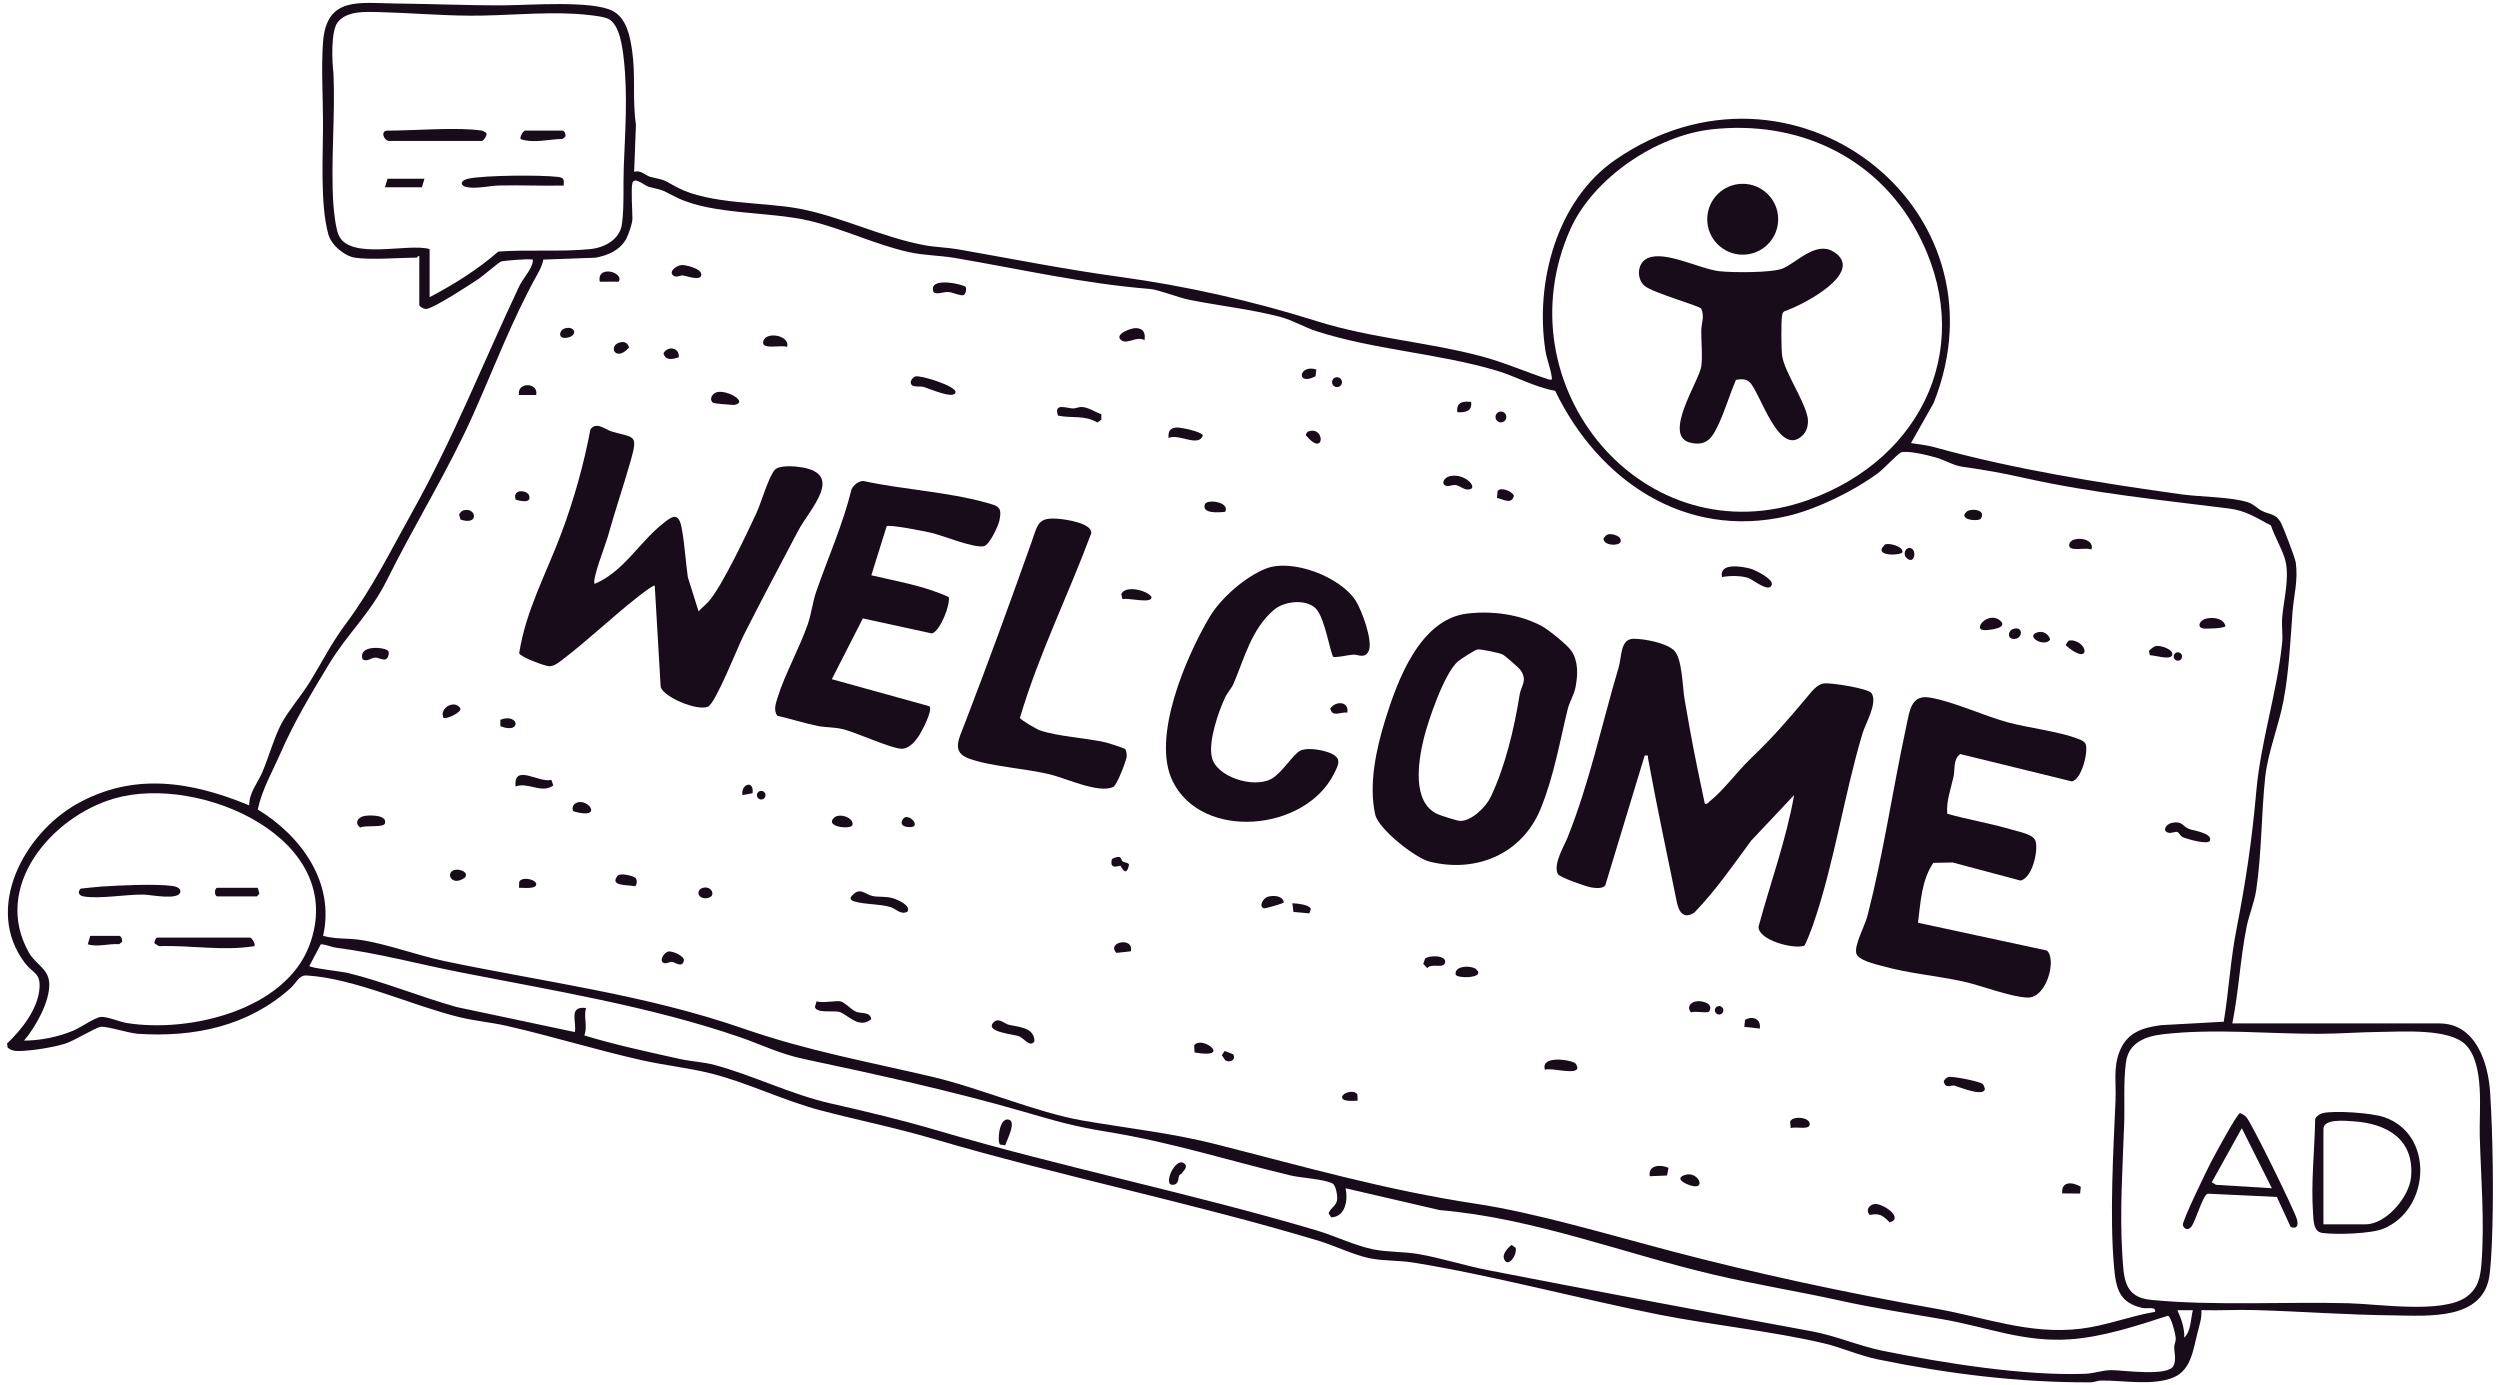 <svg width="305" height="169" viewBox="0 0 305 169" fill="none" xmlns="http://www.w3.org/2000/svg">
<g clip-path="url(#clip0_2351_2387)">
<path d="M43.297 31.437C41.993 31.221 40.425 29.902 40.06 28.597C39.034 24.923 39.417 18.878 39.408 15.003C39.401 11.87 39.182 8.201 39.409 5.142C39.831 -0.502 43.864 0.384 48.336 0.428C52.722 0.471 57.157 0.675 61.539 0.648C64.649 0.629 72.181 0.044 74.706 1.313C76.449 2.188 76.872 4.444 77.126 6.227C77.557 9.251 77.137 12.203 77.584 15.195L77.365 20.963C78.239 20.706 78.728 21.433 79.368 21.581C81.604 22.097 80.855 21.954 82.669 22.89C86.673 24.956 93.094 24.624 97.503 25.456C102.602 26.419 107.577 28.938 112.754 29.909C114.079 30.157 115.571 30.189 116.86 30.414C123.523 31.579 129.796 32.846 136.563 33.77C144.693 34.88 152.832 36.717 160.695 39.195C167.273 41.269 174.15 41.715 180.737 43.469C183.564 44.222 186.233 45.417 189.008 46.311C189.35 46.331 189.356 46.355 189.314 46.006C189.196 45.024 188.711 43.853 188.544 42.791C187.247 34.501 189.9 24.479 197.014 19.536C218.455 4.64 245.48 25.137 235.902 49.172L233.141 54.057C234.095 54.189 235.154 54.323 236.077 54.58C245.692 57.251 256.248 58.937 266.186 60.316C268.457 60.632 272.253 60.621 274.24 61.278C275.011 61.532 275.295 61.98 275.93 62.311C276.867 62.802 277.639 62.617 278.259 63.755C278.57 64.327 280.006 68.062 280.085 68.634C280.387 70.822 279.834 72.688 279.685 74.692C279.417 78.318 279.259 81.924 278.578 85.526C278.006 88.55 276.684 91.76 276.355 94.826C275.87 99.362 275.94 103.997 275.255 108.599C275.02 110.175 274.385 111.575 274.084 113.086C273.311 116.963 273.119 120.977 272.344 124.858H297.608C302.093 124.858 303.577 129.742 303.801 133.332C304.14 138.747 304.235 146.149 304.011 151.573C303.964 152.729 303.874 154.364 303.733 155.485C303.027 161.151 296.198 160.522 291.939 160.475C286.377 160.415 280.751 159.995 275.184 159.83C272.984 159.765 270.769 159.897 268.57 159.837C268.639 160.797 268.322 161.699 268.092 162.606C267.568 164.679 267.303 167.17 265.154 168.049C262.586 169.101 259.12 168.394 256.308 168.428C255.914 168.432 255.501 168.642 255.057 168.644C246.336 168.685 237.651 167.605 229.113 165.85C226.785 165.372 224.726 164.407 222.489 163.88C216.104 162.376 208.844 161.665 202.315 160.366C192.518 158.419 182.178 155.613 172.387 154.029C170.597 153.74 168.799 153.861 167.05 153.496C165.095 153.087 162.812 151.957 160.806 151.355C145.295 146.703 129.445 143.515 113.893 138.947C109.047 137.524 104.763 136.693 100.006 135.436C95.525 134.25 91.022 131.998 86.511 130.904C83.931 130.279 81.048 129.96 78.404 129.369C72.839 128.126 67.419 126.435 61.855 125.165C59.933 124.725 57.938 124.557 56.016 124.086C50.237 122.67 43.197 119.34 37.39 119.006C36.475 118.953 36.143 119.931 35.434 120.566C30.269 125.194 23.709 126.569 16.867 126.125C15.663 126.046 13.01 125.161 12.28 125.278C11.55 125.394 9.1 126.982 7.848 127.358C6.377 127.801 3.716 128.225 2.199 128.227C1.728 128.227 1.28 128.123 0.931 127.797L0.862 127.305C2.639 125.624 4.634 123.099 4.819 120.561C4.958 118.668 4.014 118.761 3.057 117.508C-2.035 110.835 2.953 101.701 9.369 98.086C16.296 94.184 23.365 95.333 30.396 98.254C30.418 96.643 31.414 95.566 31.972 94.275C32.757 92.457 33.466 89.906 34.344 88.267C35.184 86.699 36.815 84.8 37.825 83.156C39.378 80.627 40.376 78.536 42.235 76.042C45.42 71.77 47.643 67.206 50.275 62.5C55.345 53.434 58.926 44.284 63.345 34.921C63.77 34.022 64.864 32.84 64.994 31.957C65.057 31.527 64.956 31.685 64.682 31.644C64.294 31.586 61.497 31.795 61.154 31.895C60.878 31.976 58.954 33.643 58.433 33.995C57.374 34.712 52.995 37.557 52.046 37.69C51.722 37.735 51.154 37.399 51.154 37.195V31.226C50.999 31.17 50.903 31.435 50.839 31.435C48.756 31.435 45.156 31.743 43.291 31.435L43.297 31.437ZM52.416 36.256C55.388 34.694 58.25 32.902 60.792 30.693C64.462 30.421 68.365 30.754 72.017 30.388C73.764 30.213 75.627 29.218 75.879 27.335C76.166 25.189 76.015 22.615 76.098 20.433C76.264 16.086 76.595 11.603 76.105 7.248C75.944 5.822 75.619 2.935 74.163 2.275C73.417 1.937 71.059 1.737 70.139 1.686C65.977 1.453 61.562 1.935 57.333 1.912C53.684 1.893 49.89 1.563 46.238 1.476C44.605 1.438 42.3 1.29 41.187 2.732C40.361 3.803 40.497 7.49 40.682 8.912C40.92 14.134 40.337 19.665 40.665 24.849C40.722 25.76 40.961 27.838 41.287 28.626C42.616 31.834 49.802 29.605 52.414 30.391V36.256H52.416ZM208.774 15.786C202.049 16.544 194.368 21.739 191.592 27.946C183.057 47.027 200.515 68.224 220.669 60.976C234.787 55.898 241.25 41.765 233.805 28.155C228.776 18.962 219.131 14.618 208.774 15.786ZM77.156 22.326C76.964 22.987 77.156 25.776 77.156 26.725C77.156 27.23 76.683 28.61 76.408 29.12C75.645 30.53 74.171 31.159 72.651 31.44L66.276 31.672C66.173 32.344 65.849 32.954 65.523 33.537C62.549 38.857 60.251 44.917 57.763 50.499C54.665 57.449 50.583 63.958 47.215 70.753C45.183 74.853 42.387 77.3 40.12 81.05C38.026 84.518 35.883 88.075 34.277 91.76C33.27 94.073 31.971 96.284 31.445 98.763C36.744 101.973 40.884 107.686 39.421 114.171C40.881 114.592 42.442 114.445 43.866 114.653C47.145 115.132 50.938 116.564 54.255 117.259C66.58 119.839 78.702 121.336 90.681 125.482C98.587 128.219 105.642 129.469 113.723 131.368C119.606 132.749 126.44 135.726 132.073 136.704C137.518 137.649 142.876 138.211 148.273 139.58C159.189 142.348 168.944 145.178 180.175 146.877C187.35 147.962 196.448 150.676 203.623 152.567C214.352 155.396 225.211 157.72 236.155 159.654C242.237 160.728 247.531 162.832 253.763 162.116C256.883 161.757 259.831 160.564 262.911 160.047C263.077 159.337 261.939 159.698 261.392 159.575C258.512 158.928 258.144 157.195 257.905 154.47C257.37 148.354 257.825 140.382 258.096 134.188C258.188 132.096 257.789 130.23 258.613 128.212C259.535 125.953 261.387 125.372 263.646 125.07L271.297 124.65C271.904 120.966 272.111 117.169 272.825 113.505C274.01 107.419 274.722 102.634 275.276 96.474C275.823 90.381 277.787 84.587 278.419 78.459C278.523 77.454 278.34 76.342 278.426 75.324C278.615 73.096 279.41 70.268 278.732 68.1C278.335 66.829 277.485 65.42 277.059 64.116C275.347 63.202 273.973 62.293 272.003 62.046C263.71 61.003 255.363 60.174 247.183 58.356C244.17 57.687 242.457 57.378 239.377 56.938C238.341 56.79 237.204 56.099 236.117 55.796C235.235 55.549 232.602 54.887 231.883 55.217C231.528 55.38 229.784 57.227 229.136 57.708C226.2 59.89 221.609 62.141 218.043 62.963C205.54 65.844 195.019 58.615 189.729 47.68C187.216 47.24 184.992 45.93 182.559 45.208C175.415 43.087 167.619 42.68 160.548 40.388C159.133 39.928 157.711 39.064 156.194 38.663C152.684 37.736 148.66 37.291 145.078 36.573C143.751 36.307 141.341 35.337 140.315 35.255C132.145 34.597 124.515 32.833 116.44 31.461C114.694 31.165 112.687 31.163 110.859 30.753C106.758 29.834 102.852 27.906 98.749 26.933C93.909 25.787 87.056 26.225 82.667 24.148C80.877 23.301 81.349 23.284 79.19 22.805C78.676 22.69 77.397 21.481 77.151 22.328L77.156 22.326ZM2.938 126.952C4.954 126.949 7.087 126.507 8.951 125.735C9.839 125.367 11.562 124.131 12.317 124.067C13.072 124.003 14.588 124.664 15.466 124.806C23.02 126.03 34.761 123.288 37.746 115.334C42.617 102.352 24.379 94.385 13.941 97.416C6.28 99.642 -1.011 108.187 3.523 116.21C4.358 117.687 5.93 118.172 6.008 119.967C6.104 122.188 4.339 125.294 2.938 126.952ZM164.165 144.969C164.467 146.4 164.159 148.453 162.399 148.517L162.092 148.037C162.33 147.305 163.066 147.122 163.134 146.331C163.175 145.842 162.987 144.602 162.552 144.377C161.534 143.846 158.731 143.712 157.446 143.404C149.798 141.57 143.018 139.377 135.098 138.082C130.781 137.377 128.906 136.786 124.793 135.601C115.953 133.054 107.05 131.106 98.078 129.197C95.057 128.554 93.041 127.488 90.262 126.531C79.34 122.774 67.436 120.837 56.059 118.601C50.963 117.6 46.178 116.286 41.01 115.622C40.379 115.541 39.784 115.208 39.132 115.207L37.742 117.845C37.669 118.069 41.861 118.559 42.353 118.679C46.742 119.741 51.378 121.654 55.768 122.872L70.128 125.911C70.391 124.673 69.302 122.702 71.493 122.976C71.171 124.153 71.727 125.175 71.283 126.322C75.11 127.489 79.062 128.332 82.977 129.202C84.389 129.516 85.774 129.54 87.263 129.947C91.957 131.231 96.544 133.523 101.264 134.601C106.087 135.704 109.711 136.552 114.474 137.951C129.763 142.444 145.329 145.576 160.596 150.102C162.815 150.76 165.326 151.973 167.505 152.416C169.32 152.785 171.157 152.677 173.01 152.99C175.76 153.457 178.711 154.412 181.523 154.959C194.695 157.52 207.825 159.985 221.021 162.416C224.045 162.973 226.743 164.202 229.74 164.806C237.117 166.297 246.984 167.88 254.426 167.6C255.423 167.562 256.553 167.162 257.559 167.155C258.936 167.147 264.549 167.994 265.175 166.608C265.532 165.821 265.249 165.025 265.256 164.344C265.259 164.006 265.455 163.661 265.444 163.296C265.428 162.822 264.871 160.573 264.489 160.518C260.758 161.734 256.473 163.135 252.529 163.399C246.825 163.782 242.431 161.887 236.96 160.944C232.629 160.198 228.708 159.606 224.37 158.649C219.364 157.546 214.213 156.71 209.235 155.548C198.116 152.951 187.129 148.602 175.645 147.633L164.162 144.968L164.165 144.969ZM300.791 127.442C298.784 125.436 293.024 125.872 290.265 125.898C287.851 125.921 285.377 126.12 282.927 126.125C276.676 126.139 270.167 125.454 263.914 126.174C261.78 126.419 259.696 127.168 259.368 129.591C259.043 131.988 259.23 134.7 259.148 137.122C258.97 142.328 258.589 147.818 258.922 153.042C259.102 155.878 259.093 158.257 262.391 158.582C269.955 159.328 278.777 158.799 286.508 158.994C290.144 159.087 297.921 160.291 300.848 158.256C302.34 157.22 302.614 155.799 302.745 154.077C303.131 149.012 302.672 143.644 302.529 138.589C302.442 135.481 303.158 129.808 300.791 127.443V127.442ZM267.524 159.841H265.638C266.119 160.883 266.526 162.034 266.478 163.191C267.302 162.441 267.264 160.894 267.524 159.841Z" fill="#180B1A"/>
<path d="M207.985 98.047C208.347 98.141 208.403 97.897 208.613 97.735C210.162 96.542 211.977 94.088 213.532 92.596C216.331 89.914 217.867 88.113 220.356 85.17C220.938 84.482 221.618 83.492 222.544 83.376C223.368 83.273 227.965 83.986 228.334 84.573C229.096 85.783 227.598 88.232 227.216 89.51C224.95 97.088 223.783 105.337 221.195 112.818C221.054 113.225 220.289 115.279 220.099 115.388C218.746 115.817 214.524 114.695 214.539 113.065C215.988 107.69 217.911 102.495 218.883 97L213.648 102.556C211.427 105.569 209.315 108.639 206.713 111.335C205.336 112.203 204.812 111.227 204.553 109.956C203.369 104.153 202.125 98.35 201.057 92.499C200.995 92.158 201.196 92.135 200.648 92.183L195.843 108.017C195.496 108.463 194.607 108.34 194.09 108.259C193.512 108.167 190.245 107.022 190.056 106.635C189.459 105.412 190.803 103.278 191.247 102.167C193.958 95.384 195.414 88.347 197.488 81.38C197.864 80.117 197.658 77.952 199.277 77.932C200.558 77.916 203.234 78.428 204.195 79.312C205.263 80.295 205.248 83.794 205.52 85.32C205.732 86.507 205.935 87.698 206.147 88.881C206.694 91.933 207.344 95.011 207.984 98.044L207.985 98.047Z" fill="#180B1A"/>
<path d="M72.546 71.236C76.026 69.768 77.894 66.307 80.717 64.007C81.838 63.095 82.746 62.305 83.144 64.312C83.52 66.214 83.636 68.499 83.923 70.446L85.227 74.587C85.623 74.15 86.101 73.777 86.488 73.334C88.131 71.452 91.092 65.144 92.29 62.582C92.833 61.419 93.812 58.031 94.548 57.299C95.133 56.717 96.992 56.878 97.79 57.01C103.051 57.881 98.783 62.099 97.383 64.739C95.14 68.968 92.868 73.281 90.704 77.546C90.004 78.925 87.32 85.786 86.377 86.211C85.101 86.785 80.989 85.073 80.603 83.817L79.879 71.448C79.748 71.296 77.927 72.729 77.685 72.92C74.626 75.333 71.752 78.09 68.658 80.45C68.196 80.803 67.607 81.294 67.013 81.28C66.448 81.267 63.468 80.141 63.341 79.69C64.139 74.496 66.701 69.852 68.505 65.005C70.031 60.907 71.216 56.703 72.029 52.398C72.748 51.373 73.803 52.398 74.681 52.659C77.365 53.456 77.886 52.916 76.933 56.249C76.043 59.363 74.997 62.435 74.118 65.585C73.879 66.442 72.185 70.749 72.546 71.239V71.236Z" fill="#180B1A"/>
<path d="M237.566 99.283C240.199 100.016 242.937 100.467 245.556 101.248C246.321 101.477 247.948 101.768 248.292 102.496C248.751 103.465 248.013 107.119 246.5 107.427L238.224 105.222L235.864 105.27C234.419 107.418 234.316 110.056 233.995 112.576L249.701 115.96C250.949 116.946 249.735 121.807 247.327 121.703C245.187 121.611 241.691 120.209 239.433 119.725C236.172 119.025 232.794 118.749 229.578 117.841C228.766 117.611 226.726 117.168 226.476 116.332C226.18 115.344 227.516 112.962 227.838 111.706C229.789 104.095 230.92 96.258 232.575 88.579C232.983 86.684 233.145 84.694 235.503 85.112C238.382 85.623 241.953 87.293 244.875 88.106C247.405 88.809 251.171 89.216 253.528 90.143C253.871 90.278 254.208 90.383 254.421 90.716C254.853 91.611 253.925 95.215 252.741 95.325L239.149 91.994C238.26 92.651 238.527 93.862 238.333 94.753C238.012 96.233 237.424 97.735 237.566 99.284V99.283Z" fill="#180B1A"/>
<path d="M179.003 74.856C182.012 74.496 185.375 74.933 188.069 76.365C188.889 76.801 191.227 78.678 191.72 79.421C192.583 80.719 192.498 82.382 192.209 83.86C192.03 84.768 191.458 85.699 191.268 86.48C190.268 90.584 189.572 94.719 187.957 98.672C185.712 104.171 180.097 106.562 174.39 105.112C172.663 104.673 168.169 101.148 167.773 99.365C166.959 95.713 167.895 91.391 168.98 87.88C170.471 83.05 173.205 75.548 179.005 74.855L179.003 74.856ZM180.244 79.234C179.959 79.277 178.225 80.402 177.901 80.667C176.239 82.028 174.247 87.873 173.704 90.089C173.032 92.832 172.211 97.863 175.366 99.318C175.72 99.481 177.787 100.144 178.114 100.153C179.534 100.192 181.296 98.441 181.878 97.209C183.662 93.43 184.733 88.9 185.388 84.796C185.569 83.658 186.368 83.055 185.548 81.812C185.33 81.482 183.663 80.028 183.321 79.849C182.915 79.638 180.639 79.174 180.244 79.234Z" fill="#180B1A"/>
<path d="M106.301 70.183C109.473 70.943 112.765 71.467 115.744 72.841C115.967 73.758 114.699 77.007 113.695 77.281L105.27 75.443L101.481 82.863L113.381 86.159C113.865 86.612 112.42 89.311 112.047 89.861C111.623 90.484 110.967 91.237 110.16 91.342C109.031 91.489 104.402 89.309 102.735 88.935C101.684 88.699 100.668 88.755 99.752 88.564C98.088 88.218 96.455 87.7 94.818 87.316C94.345 86.604 94.648 85.811 94.879 85.066C95.743 82.272 97.539 79.074 98.546 76.162C99.007 74.827 99.139 73.447 99.582 72.171C101.019 68.027 102.833 63.994 103.883 59.711C104.091 59.2 104.756 58.677 105.324 58.68C110.123 59.728 115.617 60.008 120.312 61.322C121.775 61.732 122.287 61.806 121.93 63.5C121.785 64.192 120.707 66.506 120.03 66.635C118.752 66.879 115.197 65.384 113.677 65.019C112.903 64.834 108.524 63.948 108.172 64.205L106.302 70.184L106.301 70.183Z" fill="#180B1A"/>
<path d="M160.528 74.24C159.342 73.043 156.697 73.33 155.458 74.373C152.658 76.73 151.845 80.274 150.481 83.434C150.238 83.997 149.732 84.511 149.448 85.125C148.606 86.941 147.46 90.319 147.821 92.277C148.284 94.793 152.98 96.242 155.14 95.002C156.478 94.234 157.693 92.067 158.634 91.582C159.482 91.144 161.42 91.507 162.277 91.869C163.758 92.492 163.312 93.275 162.734 94.421C159.204 101.437 146.681 102.596 143.08 95.337C140.424 89.982 144.712 80.106 147.563 75.286C148.932 72.972 151.917 70.364 154.433 69.372C157.653 68.104 163.515 70.379 165.383 73.264C166.134 74.423 167.521 78.209 166.987 79.402C166.529 80.426 165.677 79.828 165.105 79.866C164.32 79.92 163.491 80.183 162.694 80.155C162.31 79.925 161.683 75.407 160.527 74.241L160.528 74.24Z" fill="#180B1A"/>
<path d="M137.276 91.395C137.43 91.571 137.492 92.134 137.441 92.394C137.324 92.992 136.273 95.789 135.813 96.01C134.114 96.825 130.155 95.014 128.358 94.546C125.149 93.712 121.086 93.58 118.204 92.542C116.048 91.765 116.982 90.146 117.671 88.358C120.506 80.989 123.2 73.6 125.844 66.151C126.64 63.909 126.597 63.062 129.231 63.303C130.166 63.389 133.215 63.847 133.138 65.039C130.332 72.597 126.719 79.833 124.429 87.585C124.56 87.861 126.487 88.974 126.884 89.108C129.128 89.865 132.475 90.025 134.859 90.566C135.213 90.647 137.161 91.264 137.276 91.397V91.395Z" fill="#180B1A"/>
<path d="M99.62 122.165C100.405 122.411 102.016 122.033 102.574 122.176C103.089 122.308 103.915 123.234 104.468 123.441C105.14 123.694 106.136 123.406 106.298 124.333C104.779 125.628 103.363 123.701 102.37 123.443C101.714 123.274 99.572 123.659 99.42 122.84L99.621 122.166L99.62 122.165Z" fill="#180B1A"/>
<path d="M110.694 111.236C109.85 111.638 109.369 110.892 108.655 110.67C107.288 110.248 105.571 110.384 104.135 109.949C103.924 109.885 103.733 109.706 103.784 109.466C104.873 108.059 105.464 109.105 106.449 109.313C107.244 109.48 107.992 109.313 108.909 109.578C109.491 109.746 111.21 110.474 110.694 111.237V111.236Z" fill="#180B1A"/>
<path d="M210.08 70.397C209.725 68.629 212.434 69.085 213.52 69.368C214.109 69.522 216.365 70.635 216.157 71.335C215.838 72.414 213.786 70.64 213.238 70.488C212.252 70.214 211.075 70.226 210.079 70.398L210.08 70.397Z" fill="#180B1A"/>
<path d="M264.953 100.394C266.261 100.114 266.279 100.829 267.057 101.132C267.609 101.347 269.905 101.615 269.619 102.547C269.44 103.134 266.707 102.332 266.275 102.123C266.01 101.994 265.849 101.594 265.649 101.509C265.409 101.406 264.925 101.703 264.518 101.585C263.778 101.37 264.226 100.549 264.953 100.393V100.394Z" fill="#180B1A"/>
<path d="M121.24 124.703C121.832 124.114 122.53 124.879 123.028 125.007C124.233 125.316 126.19 125.297 126.203 127.04C125.664 127.845 124.968 126.693 124.328 126.427C123.688 126.161 120.019 125.917 121.24 124.703Z" fill="#180B1A"/>
<path d="M134.364 50.523L134.366 51.204L133.878 51.548C132.369 50.616 130.758 51.052 129.077 50.707C128.515 49.081 130.14 49.826 130.932 49.831C131.259 49.833 131.598 49.635 131.973 49.65C132.832 49.688 133.571 50.286 134.363 50.523H134.364Z" fill="#180B1A"/>
<path d="M111.691 45.921C112.316 45.755 116.732 47.101 116.571 47.877C116.386 48.767 113.249 47.354 112.642 47.197C112.157 47.071 111.107 47.363 111.111 46.624C111.113 46.345 111.426 45.993 111.69 45.921H111.691Z" fill="#180B1A"/>
<path d="M241.892 132.243C242 132.346 242.181 132.787 242.149 132.908C241.908 133.831 238.992 132.592 238.438 132.446C238.04 132.341 237.314 132.912 237.136 131.902C237.261 131.687 237.448 131.471 237.692 131.397C238.152 131.256 241.576 131.939 241.892 132.244V132.243Z" fill="#180B1A"/>
<path d="M67.269 95.146L67.501 95.83C66.08 96.87 64.442 95.377 62.905 95.949C62.617 93.085 65.745 95.548 67.269 95.146Z" fill="#180B1A"/>
<path d="M142.57 53.43C142.489 52.67 142.715 52.223 143.511 52.157C144.036 52.114 146.678 52.67 146.751 53.142C146.171 54.604 143.874 52.867 142.571 53.43H142.57Z" fill="#180B1A"/>
<path d="M117.811 35.015C117.949 35.212 117.852 35.92 117.489 36.03C116.843 36.023 116.258 35.646 115.617 35.619C115.134 35.598 113.999 36.069 113.847 35.518C113.343 33.706 117.589 34.697 117.811 35.015Z" fill="#180B1A"/>
<path d="M192.201 129.729C192.281 129.793 192.435 130.139 192.439 130.234C192.475 131.25 189.221 130.184 188.483 130.514C187.911 128.71 191.631 129.274 192.201 129.73V129.729Z" fill="#180B1A"/>
<path d="M83.166 32.335C83.682 32.312 85.788 32.794 85.541 33.63C85.35 34.278 83.815 33.664 83.308 33.608C82.962 33.571 82.539 33.89 82.182 33.647C81.466 33.16 82.538 32.363 83.166 32.336V32.335Z" fill="#180B1A"/>
<path d="M228.68 146.892C229.632 146.754 232.348 148.555 230.548 149.142C229.748 148.312 229.304 147.964 228.106 148.227C227.584 147.665 228.005 146.991 228.68 146.892Z" fill="#180B1A"/>
<path d="M44.391 99.561C45.022 99.413 47.29 99.392 46.964 100.454C46.792 101.01 44.558 100.638 43.952 100.963C43.242 100.444 43.6 99.746 44.391 99.561Z" fill="#180B1A"/>
<path d="M87.578 47.818C88.908 47.633 91.281 49.071 89.607 49.4C89.479 49.425 87.112 49.23 87.007 49.153C86.441 48.731 86.909 47.911 87.578 47.818Z" fill="#180B1A"/>
<path d="M136.933 73.101L136.802 72.49C137.225 71.372 139.899 71.971 140.473 72.811C140.672 73.744 137.509 72.867 136.934 73.102L136.933 73.101Z" fill="#180B1A"/>
<path d="M176.895 58.086C178.845 57.656 180.637 59.826 178.962 59.716C178.528 59.687 178.039 59.238 177.594 59.176C177.188 59.12 176.784 59.368 176.461 59.279C175.737 59.079 176.151 58.249 176.895 58.086Z" fill="#180B1A"/>
<path d="M139.632 41.491C138.597 40.957 137.552 42.075 136.791 41.502C135.86 40.802 138.006 39.968 138.668 40.029C139.555 40.11 139.753 40.681 139.632 41.492V41.491Z" fill="#180B1A"/>
<path d="M47.366 79.422C47.51 79.63 47.402 80.324 47.04 80.436C46.661 80.554 46.196 80.231 45.804 80.232C45.219 80.233 44.863 80.783 44.244 80.446C43.633 78.588 47.039 78.949 47.365 79.421L47.366 79.422Z" fill="#180B1A"/>
<path d="M96.025 42.328C95.341 42.021 92.816 42.756 93.117 41.628C93.451 40.375 96.422 40.915 96.025 42.328Z" fill="#180B1A"/>
<path d="M269.143 75.473C269.975 75.281 271.229 75.385 271.507 76.365C271.439 76.685 268.989 76.741 268.712 76.66C267.966 76.439 268.423 75.64 269.144 75.473H269.143Z" fill="#180B1A"/>
<path d="M263.068 78.808C263.568 78.712 265.231 79.226 265.007 79.927C264.799 80.584 262.819 79.921 262.277 79.936L262.173 79.4C262.416 79.163 262.729 78.874 263.069 78.808H263.068Z" fill="#180B1A"/>
<path d="M81.502 116.092C82.008 115.957 83.53 116.655 83.434 117.188C83.262 118.139 82.324 117.391 82.04 117.354C81.692 117.308 81.325 117.575 81.062 117.513C80.328 117.339 80.947 116.241 81.503 116.092H81.502Z" fill="#180B1A"/>
<path d="M243.986 75.689C245.072 76.59 242.919 76.847 242.23 76.881C240.449 76.967 242.536 74.489 243.986 75.689Z" fill="#180B1A"/>
<path d="M206.881 122.174C207.633 122.028 209.127 122.417 208.512 123.402C208.352 123.658 206.773 123.305 206.301 123.511C205.781 122.912 206.19 122.308 206.881 122.175V122.174Z" fill="#180B1A"/>
<path d="M77.531 107.102C77.758 107.304 77.736 108.051 77.439 108.117C76.571 107.927 74.284 108.144 75.359 106.826C75.704 106.463 77.255 106.856 77.531 107.102Z" fill="#180B1A"/>
<path d="M255.154 67.045C254.451 66.701 252.178 67.449 252.46 66.346C252.709 65.367 255.633 65.56 255.154 67.045Z" fill="#180B1A"/>
<path d="M180.041 118.21C181.439 119.351 177.754 119.435 177.583 118.887C177.432 117.758 179.513 117.779 180.041 118.21Z" fill="#180B1A"/>
<path d="M154.668 109.404C155.315 109.213 156.492 109.241 156.616 110.089C156.587 110.236 154.345 110.85 154.224 110.818C153.509 110.63 154.091 109.574 154.668 109.404Z" fill="#180B1A"/>
<path d="M173.862 116.951C174.379 116.5 176.464 116.543 176.311 117.397C176.154 118.265 174.678 117.443 174.121 118.104L173.639 117.6L173.86 116.951H173.862Z" fill="#180B1A"/>
<path d="M101.74 99.776C102.427 99.113 104.246 99.794 103.99 100.66C103.82 101.235 100.584 100.892 101.74 99.776Z" fill="#180B1A"/>
<path d="M149.482 62.434C148.732 62.536 146.574 62.701 146.997 61.524C147.241 60.848 150.063 61.227 149.482 62.434Z" fill="#180B1A"/>
<path d="M203.558 142.473L203.381 143.409L201.272 143.501C201.048 142.111 202.589 142.039 203.558 142.474V142.473Z" fill="#180B1A"/>
<path d="M75.473 34.365L73.172 34.369C72.773 32.25 76.221 33.227 75.473 34.365Z" fill="#180B1A"/>
<path d="M229.922 66.451C230.439 66.168 232.238 66.677 232.091 67.358C232.007 67.747 229.239 67.892 229.566 66.942L229.923 66.451H229.922Z" fill="#180B1A"/>
<path d="M145.737 128.4L145.692 127.512C146.665 126.268 150.432 129.243 145.737 128.4Z" fill="#180B1A"/>
<path d="M253.86 144.791L253.771 145.616L251.59 145.594C251.447 144.076 252.856 144.171 253.86 144.791Z" fill="#180B1A"/>
<path d="M218.468 137.635L218.393 136.854C218.633 136.163 220.389 136.229 220.752 136.925C221.081 138.03 219.068 137.362 218.468 137.635Z" fill="#180B1A"/>
<path d="M54.098 87.57C53.55 86.368 55.505 85.275 56.179 86.446C56.269 86.956 54.413 87.793 54.098 87.57Z" fill="#180B1A"/>
<path d="M252.356 78.173C253.122 77.932 254.341 78.65 254.315 79.507C254.068 80.401 252.285 79.039 252.01 78.67L252.355 78.174L252.356 78.173Z" fill="#180B1A"/>
<path d="M205.617 143.328C207.079 142.897 208.083 144.909 206.664 144.718C205.858 144.609 204.07 143.784 205.617 143.328Z" fill="#180B1A"/>
<path d="M70.085 98.103C71.502 96.953 73.894 100.101 70.02 98.997C69.698 98.818 69.89 98.261 70.085 98.103Z" fill="#180B1A"/>
<path d="M159.735 111.431L157.802 111.261L157.669 110.199C158.169 110.214 159.856 110.369 159.918 110.924L159.734 111.431H159.735Z" fill="#180B1A"/>
<path d="M182.631 60.746L182.705 59.911C183.08 59.371 184.432 59.893 184.698 60.473C184.421 61.608 183.41 60.91 182.632 60.746H182.631Z" fill="#180B1A"/>
<path d="M136.977 105.1C137.179 105.247 137.647 105.218 137.743 105.486C137.384 107.203 136.806 105.697 136.677 105.612C136.606 105.566 135.335 106.21 135.637 104.876C135.681 104.682 136.369 104.5 136.568 104.558C136.795 104.625 136.824 104.988 136.977 105.1Z" fill="#180B1A"/>
<path d="M137.958 116.061L136.207 116.253C134.922 114.933 138.376 114.232 137.958 116.061Z" fill="#180B1A"/>
<path d="M65.416 48.194H63.319C63.01 46.586 65.732 46.597 65.416 48.194Z" fill="#180B1A"/>
<path d="M240.208 62.273C241.007 62.03 242.281 62.344 241.641 63.288C241.447 63.574 239.533 63.546 239.652 62.777C239.778 62.562 239.962 62.348 240.207 62.273H240.208Z" fill="#180B1A"/>
<path d="M164.374 86.945C163.556 86.806 162.549 87.573 162.287 86.445C162.946 85.47 164.615 85.533 164.374 86.945Z" fill="#180B1A"/>
<path d="M196.184 65.192C196.669 65.06 197.928 65.402 197.707 66.101C197.532 66.655 195.615 66.587 195.626 65.71C195.751 65.504 195.95 65.255 196.184 65.192Z" fill="#180B1A"/>
<path d="M159.686 52.613C161.709 51.999 161.617 55.884 159.332 53.118C159.297 52.892 159.488 52.672 159.686 52.613Z" fill="#180B1A"/>
<path d="M55.661 106.103C56.204 106.062 57.199 106.421 56.725 107.066C54.973 108.325 54.221 106.211 55.661 106.103Z" fill="#180B1A"/>
<path d="M214.69 125.486L212.804 125.275L212.896 124.427C213.834 123.875 214.881 124.324 214.69 125.486Z" fill="#180B1A"/>
<path d="M248.597 77.138C249.283 76.94 249.946 77.354 250.123 78.04C249.369 79.028 246.996 77.601 248.597 77.138Z" fill="#180B1A"/>
<path d="M61.042 88.594V87.814C63.326 86.924 63.709 89.641 61.042 88.594Z" fill="#180B1A"/>
<path d="M56.551 62.26C58.114 61.836 58.518 64.172 56.184 63.387L56.009 62.786C56.064 62.583 56.347 62.316 56.551 62.26Z" fill="#180B1A"/>
<path d="M63.318 108.309L63.344 107.602C63.545 106.996 65.12 107.143 65.414 107.79C65.576 108.554 63.698 108.278 63.318 108.309Z" fill="#180B1A"/>
<path d="M75.841 41.729C76.267 41.667 76.678 41.959 76.725 42.412C75.052 44.322 74.021 41.992 75.841 41.729Z" fill="#180B1A"/>
<path d="M160.582 45.071L160.502 45.899C158.096 47.179 158.402 44.407 160.582 45.071Z" fill="#180B1A"/>
<path d="M82.815 43.583C82.088 43.831 81.179 44.057 80.943 43.089C81.516 42.129 82.92 42.414 82.815 43.583Z" fill="#180B1A"/>
<path d="M179.469 49.034C179.659 50.177 178.725 50.355 177.792 50.288C177.645 49.081 178.45 48.916 179.469 49.034Z" fill="#180B1A"/>
<path d="M165.632 134.283C165.267 134.274 163.592 134.493 163.745 133.763C164.033 133.154 165.399 132.957 165.606 133.576L165.632 134.283Z" fill="#180B1A"/>
<path d="M85.681 108.34C86.825 107.948 87.478 109.396 86.262 109.575C85.135 109.741 84.875 108.616 85.681 108.34Z" fill="#180B1A"/>
<path d="M62.912 60.96C62.463 59.59 64.344 59.759 64.557 60.469C64.855 61.464 63.441 61.12 62.912 60.96Z" fill="#180B1A"/>
<path d="M68.918 40.063C70.13 39.703 70.581 40.938 69.197 41.198C67.993 41.423 68.194 40.278 68.918 40.063Z" fill="#180B1A"/>
<path d="M245.658 76.716C246.859 76.378 246.786 77.857 245.816 77.946C244.823 78.038 244.93 76.921 245.658 76.716Z" fill="#180B1A"/>
<path d="M149.405 128.221L150.439 128.622C150.845 129.282 150.062 129.705 149.488 129.364L149.062 128.734L149.406 128.221H149.405Z" fill="#180B1A"/>
<path d="M111.539 100.768C111.35 101.028 109.42 101.023 110.166 99.921C110.642 99.217 111.912 100.254 111.539 100.768Z" fill="#180B1A"/>
<path d="M183.112 51.531C183.477 51.531 183.773 51.235 183.773 50.869C183.773 50.504 183.477 50.208 183.112 50.208C182.746 50.208 182.45 50.504 182.45 50.869C182.45 51.235 182.746 51.531 183.112 51.531Z" fill="#180B1A"/>
<path d="M91.812 96.772L90.575 96.999C90.364 95.641 92.02 95.101 91.812 96.772Z" fill="#180B1A"/>
<path d="M232.569 68.037C232.115 67.578 232.495 66.776 233.01 66.85C233.955 66.988 233.572 69.055 232.569 68.037Z" fill="#180B1A"/>
<path d="M163.116 47.23C163.45 47.23 163.721 46.959 163.721 46.625C163.721 46.291 163.45 46.02 163.116 46.02C162.781 46.02 162.51 46.291 162.51 46.625C162.51 46.959 162.781 47.23 163.116 47.23Z" fill="#180B1A"/>
<path d="M209.732 123.772C210.017 123.772 210.248 123.541 210.248 123.256C210.248 122.971 210.017 122.74 209.732 122.74C209.447 122.74 209.216 122.971 209.216 123.256C209.216 123.541 209.447 123.772 209.732 123.772Z" fill="#180B1A"/>
<path d="M265.7 80.604C265.983 80.604 266.213 80.375 266.213 80.092C266.213 79.809 265.983 79.579 265.7 79.579C265.416 79.579 265.187 79.809 265.187 80.092C265.187 80.375 265.416 80.604 265.7 80.604Z" fill="#180B1A"/>
<path d="M92.868 97.538C93.158 97.538 93.393 97.302 93.393 97.012C93.393 96.722 93.158 96.487 92.868 96.487C92.578 96.487 92.342 96.722 92.342 97.012C92.342 97.302 92.578 97.538 92.868 97.538Z" fill="#180B1A"/>
<path d="M211.785 46.339C211.051 48.057 210.48 50.007 209.697 51.686C208.956 53.272 208.324 54.489 206.245 54.013C202.75 53.212 207.277 46.533 207.551 44.724C207.737 43.489 207.54 41.656 207.555 40.33C207.564 39.455 207.978 38.644 207.562 37.668C207.404 37.328 201.686 35.742 200.654 34.884C199.612 34.019 199.723 32.061 201.016 31.492C203.182 30.54 207.345 32.818 209.788 33.09C211.347 33.264 216.284 33.307 217.56 32.729C219.261 31.96 221.579 29.389 223.698 30.712C227.717 33.223 219.792 37.294 217.754 37.95C217.524 38.056 217.462 38.216 217.417 38.452C217.281 39.188 217.307 42.691 217.431 43.468C217.735 45.379 220.069 48.737 220.517 50.858C220.665 51.556 220.517 52.467 220.027 52.998C217.084 56.184 214.705 47.716 213.442 46.614C212.946 46.181 212.411 46.252 211.786 46.337L211.785 46.339Z" fill="#180B1A"/>
<path d="M212.61 31.071C215.001 31.071 216.938 29.135 216.938 26.747C216.938 24.36 215.001 22.424 212.61 22.424C210.22 22.424 208.283 24.36 208.283 26.747C208.283 29.135 210.22 31.071 212.61 31.071Z" fill="#180B1A"/>
<path d="M283.399 135.796C284.903 135.464 289.283 135.773 290.8 136.272C297.007 138.315 296.532 147.506 290.797 149.891C289.258 150.532 285.034 150.645 283.344 150.424C282.228 150.278 282.259 148.972 282.192 148.014C281.926 144.207 282.388 140.329 282.451 136.526C282.556 136.178 283.06 135.872 283.4 135.798L283.399 135.796ZM283.458 149.367H288.595C291.12 149.367 293.924 146.031 294.148 143.605C294.568 139.021 291.235 137.066 287.125 136.802C286.188 136.742 283.458 136.435 283.458 137.742V149.367Z" fill="#180B1A"/>
<path d="M277.778 146.023L269.34 145.63C268.71 145.847 267.878 148.997 267.321 149.686C266.933 150.167 266.408 149.926 266.31 149.443C266.215 148.968 269.239 142.756 269.721 141.822C270.11 141.069 272.936 135.822 273.286 135.795C273.559 135.9 273.823 136.065 274.033 136.267C274.603 136.812 279.889 147.587 280.218 148.734C280.414 149.418 280.287 150.004 279.466 149.689L277.776 146.024L277.778 146.023ZM277.169 144.965L273.5 137.641L269.836 144.236L270.355 144.549L277.169 144.965Z" fill="#180B1A"/>
<path d="M122.64 139.723L122.013 139.638C121.65 139.373 121.845 136.468 122.963 136.575C124.139 136.688 122.811 139.125 122.64 139.723Z" fill="#180B1A"/>
<path d="M144.148 143.197C144.118 143.25 143.954 143.272 143.897 143.359C143.702 143.663 143.871 144.366 143.27 144.521C141.574 144.959 143.571 140.579 144.663 142.151C144.782 142.583 144.302 142.914 144.148 143.197Z" fill="#180B1A"/>
<path d="M184.4 151.881L184.896 152.224C185.123 152.766 184.442 154.173 183.769 153.973C182.978 153.272 183.822 152.372 184.4 151.882V151.881Z" fill="#180B1A"/>
<path d="M58.81 15.937C58.863 15.945 59.314 16.154 59.344 16.272C59.452 16.538 58.959 17.194 58.81 17.194H47.489C46.842 17.194 46.346 15.937 47.279 15.937C50.468 15.937 55.929 15.481 58.81 15.937Z" fill="#180B1A"/>
<path d="M68.771 22.639C66.153 22.699 63.519 22.566 60.899 22.632C59.697 22.662 58.428 23.012 57.124 22.86C56.108 22.742 56.046 22.033 57.131 21.799C59.114 21.373 65.945 21.33 68.046 21.582C68.817 21.675 68.815 21.867 68.771 22.639Z" fill="#180B1A"/>
<path d="M68.665 15.937C68.892 16.002 69.055 16.413 68.976 16.666L68.632 16.951C66.931 16.973 65.203 17.516 63.529 16.982C63.351 16.715 63.864 15.937 64.053 15.937H68.665Z" fill="#180B1A"/>
<path d="M51.787 21.803L51.473 22.85H46.966L47.28 21.803H51.787Z" fill="#180B1A"/>
<path d="M30.508 114.386C30.767 114.458 31.2 115.179 31.031 115.431C27.199 116.053 23.267 115.298 19.397 115.432L18.875 115.115C18.766 114.907 19.015 114.386 19.187 114.386H30.509H30.508Z" fill="#180B1A"/>
<path d="M12.328 108.163C14.584 108.013 18.958 107.804 21.082 108.092C21.436 108.14 22.08 108.344 22.003 108.81C21.825 109.887 18.36 109.149 17.518 109.139C15.36 109.111 12.082 109.706 10.171 109.357C9.612 109.255 9.424 108.825 9.851 108.41C10.665 108.341 11.518 108.216 12.328 108.163Z" fill="#180B1A"/>
<path d="M31.45 108.311L31.645 109.022L31.346 109.359H26.524C26.129 109.359 26.129 108.312 26.524 108.312H31.45V108.311Z" fill="#180B1A"/>
<path d="M14.573 114.177C14.8 114.242 14.963 114.654 14.884 114.906L14.539 115.19C13.239 115.099 11.955 115.569 10.707 115.212L11.01 114.177H14.574H14.573Z" fill="#180B1A"/>
</g>
<defs>
<clipPath id="clip0_2351_2387">
<rect width="303.27" height="168.294" fill="white" transform="translate(0.865 0.353)"/>
</clipPath>
</defs>
</svg>
